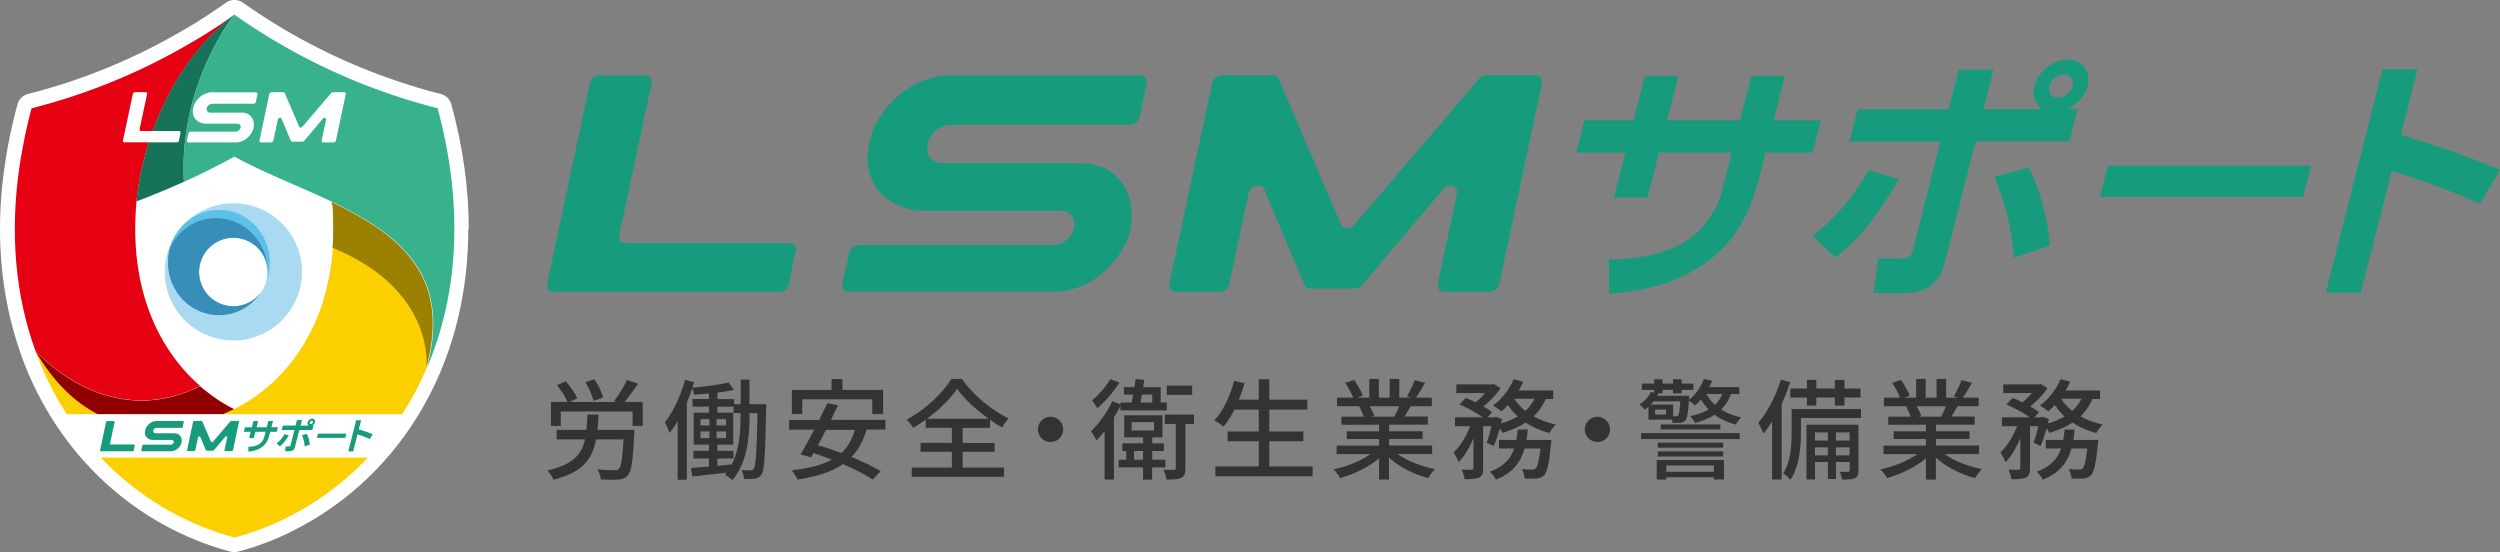 <?xml version="1.0" encoding="UTF-8"?><svg id="_レイヤー_1" xmlns="http://www.w3.org/2000/svg" viewBox="0 0 320 70.67"><rect x="0" y="0" width="320" height="70.67" fill="#808080" stroke="none"/><defs><style>.cls-1{fill:none;}.cls-2{fill:#fff;}.cls-3{fill:#fccf00;}.cls-4{fill:#9c8000;}.cls-5{fill:#900000;}.cls-6{fill:#333;}.cls-7{fill:#a9daf2;}.cls-8{fill:#e50012;}.cls-9{fill:#167259;}.cls-10{fill:#169c7d;}.cls-11{fill:#38b28c;}.cls-12{fill:#378fb9;}.cls-13{fill:#5cc0e7;}</style></defs><g><path class="cls-2" d="M60,29.29c0-5-.7-10.34-2.23-15.94-.18-.65-.69-1.16-1.34-1.32-.31-.08-.62-.16-.93-.24h0c-.09-.02-.19-.05-.3-.08-.21-.06-.42-.11-.63-.17-.11-.03-.23-.07-.35-.1h0c-.2-.06-.39-.11-.58-.17h0c-.12-.03-.23-.07-.36-.11-.19-.06-.39-.12-.58-.18-.12-.04-.23-.07-.34-.11h0c-.2-.06-.4-.13-.61-.19-.11-.03-.21-.07-.3-.1h0c-.24-.08-.47-.16-.71-.24h0c-.08-.03-.14-.05-.19-.06-.61-.21-1.23-.43-1.83-.65-6.31-2.33-12.23-5.47-17.63-9.29-.65-.46-1.51-.46-2.16,0-.14,.1-.38,.27-.7,.49-.97,.67-2.71,1.85-4.57,2.92h-.02c-6.19,3.66-12.93,6.47-20.06,8.28-.65,.17-1.17,.67-1.34,1.32-.08,.28-.15,.55-.22,.82h0c-.01,.06-.03,.11-.04,.17h0c-.07,.27-.13,.53-.2,.8-.01,.06-.02,.1-.03,.14h0c-.06,.25-.12,.5-.18,.75h0s-.01,.06-.02,.1h0c-.06,.27-.12,.54-.18,.8-.01,.06-.02,.11-.04,.17h0c-.06,.27-.11,.53-.16,.8h0s-.01,.06-.01,.06h0c-.05,.25-.1,.51-.15,.76,0,.03-.01,.08-.02,.13-.05,.26-.09,.53-.14,.79h0s-.02,.09-.02,.13c-.04,.27-.09,.53-.13,.8h0s0,.02,0,.02h0C.22,23.59,0,26.49,0,29.29c0,5.87,.97,11.28,2.71,16.14,0,0,0,0,0,0h0s0,0,0,.01h0s0,.02,0,.03c2.34,6.49,6.07,11.99,10.69,16.25,4.63,4.27,10.16,7.3,16.09,8.89,.32,.08,.65,.08,.97,0,.24-.06,.47-.13,.7-.19h0c.06-.02,.12-.03,.17-.05,.23-.07,.46-.14,.69-.21h.01s0,0,0,0c.23-.07,.45-.15,.68-.22h0c.06-.02,.11-.04,.17-.06,.23-.08,.45-.16,.68-.24h0s.01,0,.01,0h0c.23-.08,.45-.17,.67-.25,.05-.02,.11-.04,.15-.06h0c.22-.09,.45-.18,.68-.27l.04-.02h0c.21-.09,.42-.18,.63-.27h0s.08-.04,.13-.06h0c.21-.1,.43-.19,.65-.3h0s0,0,0,0h.03c.23-.12,.45-.22,.66-.33h.01s.07-.04,.11-.06h0c.45-.22,.89-.45,1.33-.69,.04-.02,.07-.04,.11-.06h0c.44-.24,.88-.49,1.31-.75,.04-.02,.07-.04,.1-.06h0c.44-.26,.87-.53,1.29-.81,.03-.02,.06-.04,.09-.06,6.26-4.13,11.46-10.17,14.71-17.74,0,0,0,0,0,0,2.35-5.46,3.67-11.7,3.67-18.57Z"/><g><path class="cls-7" d="M29.87,26.02c-4.85,0-8.78,3.93-8.78,8.78s3.93,8.78,8.78,8.78,8.78-3.93,8.78-8.78-3.93-8.78-8.78-8.78m0,13.18c-2.43,0-4.39-1.97-4.39-4.39s1.97-4.39,4.39-4.39,4.39,1.97,4.39,4.39-1.97,4.39-4.39,4.39"/><path class="cls-13" d="M34.54,33.6c0,.79-.13,1.54-.37,2.25-.05,.15-.1,.29-.16,.43,.13-.36,.21-.74,.24-1.13v-.07c0-.05,0-.1,0-.15,0-.03,0-.05,0-.08v-.08c-.02-2.41-1.98-4.35-4.39-4.35s-4.39,1.97-4.39,4.39,1.97,4.39,4.39,4.39c1.42,0,2.68-.67,3.49-1.72-1.18,1.73-3.13,2.85-5.33,2.85-3.6,0-6.52-3.01-6.52-6.73,0-.67,.09-1.32,.27-1.93,.19-.65,.47-1.26,.83-1.82v-.02c.25-.37,.52-.71,.83-1.02,1.18-1.2,2.8-1.95,4.59-1.95,3.6,0,6.52,3.01,6.52,6.73"/><path class="cls-12" d="M27.67,27.91c-2.58,0-4.81,1.53-5.89,3.77h0c-.18,.61-.27,1.26-.27,1.93,0,3.72,2.92,6.73,6.52,6.73,2.2,0,4.15-1.13,5.33-2.85-.8,1.05-2.07,1.72-3.49,1.72-2.43,0-4.39-1.97-4.39-4.39h0c0-2.43,1.97-4.39,4.39-4.39s4.37,1.94,4.39,4.35v-.03c0-3.77-2.95-6.82-6.59-6.82"/></g><g><path class="cls-1" d="M22.37,23.81s0,0,0,0c-.01,0-.03,.01-.04,.02,0,0,0,0,0,0-.01,0-.03,.01-.04,.02,0,0,0,0-.01,0-.01,0-.02,.01-.04,.02,0,0,0,0-.01,0-.01,0-.02,.01-.04,.02,0,0,0,0-.01,0-.01,0-.02,.01-.04,.02,0,0,0,0-.01,0-.01,0-.02,.01-.04,.02,0,0,0,0-.01,0-.01,0-.03,.01-.04,.02,0,0,0,0,0,0-.01,0-.03,.01-.04,.02,0,0,0,0,0,0-.01,0-.03,.01-.04,.02,0,0,0,0,0,0-.01,0-.03,.01-.04,.02,0,0,0,0,0,0-.02,0-.03,.01-.05,.02,0,0,0,0,0,0-.12,.05-.23,.1-.35,.15-.49,.21-.98,.41-1.47,.61-.19,.08-.38,.15-.57,.23-.65,.26-1.3,.51-1.96,.76,0,0,0,0,0,0h0c-.54,5.9,.19,11.89,3.04,17.18,1.34,2.49,3.1,4.7,5.2,6.51,.06,.05,.13,.11,.19,.16,.14,.12,.28,.23,.42,.34,.06,.05,.13,.1,.19,.15,.18,.14,.35,.27,.53,.4,.03,.02,.05,.04,.08,.06,.21,.15,.41,.29,.62,.44,.06,.04,.12,.08,.18,.12,.15,.1,.31,.2,.47,.3,.07,.04,.14,.09,.22,.13,.16,.1,.33,.19,.49,.29,.06,.03,.12,.07,.18,.1,.23,.13,.46,.25,.7,.37,0,0,0,0,0,0,0,0,0,0,0,0,3.98-2.02,7.27-5.21,9.52-9.39,.08-.15,.16-.29,.23-.44,.02-.04,.04-.08,.06-.12,.07-.13,.13-.26,.2-.4l.03-.05c.07-.15,.14-.29,.2-.44,.02-.04,.04-.09,.06-.13,.05-.12,.1-.24,.16-.35,.02-.04,.03-.07,.05-.11,.06-.14,.12-.28,.18-.43,.02-.05,.04-.1,.06-.16,.04-.1,.08-.21,.12-.31,.02-.05,.04-.1,.06-.15,.05-.14,.1-.27,.15-.41,.02-.06,.04-.12,.06-.18,.03-.09,.06-.18,.09-.28,.02-.06,.04-.13,.06-.19,.04-.13,.09-.27,.13-.4,.02-.07,.04-.14,.06-.21,.02-.08,.05-.17,.07-.25,.02-.07,.04-.14,.06-.22,.04-.13,.07-.26,.11-.39h0s0,0,0,0v-.05c.05-.12,.08-.25,.11-.37,.01-.05,.02-.1,.04-.15v-.02c.03-.11,.05-.21,.08-.32,.02-.07,.03-.14,.05-.22,.03-.13,.06-.27,.08-.4v-.06s.02-.05,.03-.08c.02-.08,.03-.16,.05-.24,.01-.07,.03-.14,.04-.21,0-.03,.01-.06,.02-.1,.02-.1,.03-.2,.05-.29h0c.16-.94,.27-1.87,.35-2.81h0c.01-.14,.02-.27,.03-.41,.03-.4,.05-.79,.06-1.19,0-.03,0-.05,0-.08v-.02c.01-.42,.02-.84,.01-1.26,0-.04,0-.08,0-.13,0-.4-.01-.8-.03-1.2,0-.04,0-.08,0-.13-.02-.43-.04-.86-.08-1.28,0,0,0,0,0-.01,0,0,0,0,0,0,0,0,0,0,0,0-.01-.17-.03-.34-.04-.5-.27-.13-.53-.25-.8-.38-3.97-1.85-8.19-3.47-11.73-5.42h0s0,0,0,0c-2.11,1.16-4.26,2.24-6.45,3.23,0,0,0,0,0,0-.39,.18-.79,.35-1.18,.53Z"/><path class="cls-3" d="M12.33,52.9c-.07-.04-.13-.07-.2-.11-.13-.07-.26-.15-.38-.22-.06-.03-.11-.07-.17-.1-.18-.11-.35-.22-.53-.34,0,0-.01,0-.02-.01-.18-.12-.37-.25-.55-.38-.05-.04-.1-.07-.15-.11-.13-.1-.26-.2-.39-.3-.06-.05-.13-.1-.19-.15-.12-.09-.23-.19-.35-.29-.07-.06-.13-.11-.2-.17-.11-.1-.23-.2-.34-.31-.06-.06-.13-.12-.19-.18-.12-.11-.24-.23-.36-.35-.05-.05-.11-.11-.16-.16-.17-.17-.34-.35-.51-.53,0,0,0,0-.01-.01-.17-.19-.34-.39-.51-.59-.05-.06-.1-.13-.15-.19-.12-.14-.23-.28-.35-.43-.06-.08-.12-.16-.19-.24-.11-.14-.21-.28-.31-.42-.06-.09-.13-.17-.19-.26-.1-.14-.21-.29-.31-.44-.06-.09-.12-.18-.18-.27-.11-.16-.22-.33-.32-.5-.05-.08-.1-.16-.15-.24-.16-.25-.31-.51-.47-.78h0s0,0,0,0h0s0,0,0,0h0c1.07,2.97,2.44,5.71,4.05,8.2h3.99c-.06-.03-.13-.07-.19-.1Z"/><path class="cls-3" d="M30,68.81c.22-.06,.44-.12,.66-.18,.05-.02,.11-.03,.16-.05,.22-.06,.44-.13,.66-.2h.01c.22-.07,.43-.14,.64-.21,.05-.02,.1-.04,.16-.05,.22-.07,.43-.15,.65-.23h.01c.21-.08,.42-.16,.64-.24,.05-.02,.1-.04,.15-.06,.22-.08,.43-.17,.65-.26h0c.21-.09,.42-.18,.63-.27,.04-.02,.09-.04,.13-.06,.21-.09,.43-.19,.64-.29h0c.21-.1,.42-.2,.63-.3,.04-.02,.08-.04,.12-.06,.43-.21,.85-.43,1.27-.65,.04-.02,.07-.04,.11-.06,.42-.23,.84-.47,1.25-.71,.03-.02,.06-.04,.09-.06,.41-.25,.82-.51,1.23-.77,.03-.02,.06-.04,.09-.06,2.34-1.55,4.53-3.38,6.51-5.47H12.9c4.75,5,10.68,8.51,17.1,10.23Z"/><path class="cls-3" d="M54.61,47.12s1.28-9.95-12-15.39c0-.03,0-.06,0-.09,0,.13-.02,.27-.03,.4h0c-.07,.95-.19,1.88-.35,2.81h0c-.02,.11-.03,.2-.05,.3,0,.03-.01,.06-.02,.1-.01,.07-.03,.14-.04,.21-.01,.08-.03,.16-.05,.24,0,.03-.01,.05-.02,.08v.06c-.04,.13-.07,.27-.1,.4-.02,.07-.03,.14-.05,.22-.02,.11-.05,.21-.07,.32v.02s-.03,.1-.04,.15c-.03,.12-.06,.25-.09,.37v.05s-.01,0-.01,0h0c-.03,.13-.07,.26-.11,.39-.02,.07-.04,.14-.06,.22-.02,.08-.05,.17-.07,.25-.02,.07-.04,.14-.06,.21-.04,.13-.08,.27-.13,.4-.02,.06-.04,.13-.06,.19-.03,.09-.06,.18-.09,.28-.02,.06-.04,.12-.06,.18-.05,.14-.1,.28-.15,.41-.02,.05-.04,.1-.06,.15-.04,.1-.08,.21-.12,.31-.02,.05-.04,.1-.06,.16-.06,.14-.12,.28-.18,.43-.02,.04-.03,.07-.05,.11-.05,.12-.1,.24-.16,.35-.02,.04-.04,.09-.06,.13-.07,.15-.13,.29-.2,.44l-.03,.05c-.06,.13-.13,.27-.2,.4-.02,.04-.04,.08-.06,.12-.08,.15-.15,.3-.23,.44-2.25,4.18-5.54,7.37-9.52,9.39,0,0,0,0,0,0-.45,.23-.92,.44-1.39,.64h22.89c1.19-1.83,2.24-3.79,3.14-5.88,0,0,0-.01,0-.02,0,0,0,.01,0,.02Z"/><path class="cls-8" d="M4.47,44.8s0,0,0,0h0s0,0,0,0c.05,.06,5.56,6.45,13.65,6.45,2.31,0,4.82-.52,7.48-1.85,.04,.03,.07,.06,.11,.09-2.1-1.81-3.86-4.02-5.2-6.51-2.84-5.29-3.58-11.28-3.04-17.18,0,0,.02-.3,.09-.84,.01-.12,.03-.25,.05-.39,.09-.64,.23-1.51,.45-2.54,.12-.57,.27-1.2,.45-1.87,.07-.27,.15-.54,.22-.82,.16-.56,.34-1.14,.54-1.74,.05-.15,.1-.3,.15-.45,.11-.31,.22-.61,.34-.93,.06-.16,.12-.31,.18-.47,.12-.32,.25-.64,.39-.96,.07-.16,.14-.32,.21-.49,.14-.32,.29-.65,.45-.98,.08-.16,.16-.33,.24-.49,.16-.33,.33-.66,.51-.99,.44-.83,.93-1.67,1.46-2.5,.21-.33,.44-.66,.67-.99,1.61-2.31,3.62-4.53,6.14-6.46-.54,.38-2.84,2.02-5.42,3.5-6.34,3.74-13.24,6.62-20.55,8.47-.07,.27-.14,.53-.21,.8-.01,.06-.03,.11-.04,.17-.07,.26-.13,.52-.19,.77-.01,.05-.02,.09-.03,.14-.06,.24-.12,.48-.17,.72,0,.03-.02,.07-.02,.1-.06,.26-.12,.52-.17,.77-.01,.05-.02,.11-.03,.16-.06,.26-.11,.52-.16,.78v.06c-.06,.25-.11,.5-.15,.74,0,.04-.02,.09-.02,.13-.05,.26-.09,.51-.14,.77,0,.04-.01,.09-.02,.13-.04,.26-.09,.52-.13,.78h0s0,0,0,0c-1.39,9-.53,17.06,1.94,23.93,0,0,0,0,0,0h0s0,0,0,0c0,0,0,0,0,0h0s0,0,0,0Z"/><path class="cls-11" d="M55.97,13.84c-.32-.08-.64-.16-.95-.25-.1-.03-.21-.06-.31-.08-.21-.06-.43-.12-.64-.18-.12-.03-.24-.07-.36-.1-.2-.06-.4-.11-.59-.17-.12-.04-.24-.07-.37-.11-.2-.06-.4-.12-.59-.18-.12-.04-.23-.07-.35-.11-.21-.07-.42-.13-.63-.2-.1-.03-.21-.07-.31-.1-.24-.08-.49-.16-.73-.24-.07-.02-.13-.04-.2-.07-.63-.21-1.26-.44-1.88-.67-6.46-2.39-12.53-5.6-18.06-9.51,0,0-7.17,8.88-6.45,21.41,2.19-1,4.34-2.07,6.45-3.23h0s0,0,0,0c3.55,1.95,7.76,3.57,11.73,5.42,.27,.12,.53,.25,.8,.38h0s0,0,0,0c.92,.44,1.81,.89,2.68,1.37,.75,.41,1.48,.83,2.18,1.28,.7,.45,1.37,.91,2.01,1.4,.32,.25,.63,.5,.93,.76,.34,.29,.66,.59,.97,.9,.29,.29,.57,.59,.84,.89,.21,.24,.41,.48,.6,.73,.12,.15,.23,.31,.34,.46,.33,.47,.63,.96,.9,1.47,.09,.18,.18,.35,.26,.54,.02,.04,.03,.07,.05,.11,.07,.15,.13,.29,.19,.44,.01,.03,.03,.07,.04,.1,.06,.15,.12,.31,.18,.47,0,.03,.02,.05,.03,.08,.06,.17,.11,.34,.17,.51,0,.02,0,.03,.01,.05,.05,.18,.1,.37,.15,.56,0,0,0,.01,0,.02,.54,2.2,.56,4.74-.09,7.72-.03,.15-.07,.29-.1,.44-.02,.07-.03,.14-.05,.21,0,0,0,0,0,0-.06,.24-.12,.47-.18,.71,0,0,0,.01,0,.02h0s0,0,0,0c3.88-9.02,4.87-20.34,1.36-33.28Z"/><path class="cls-5" d="M28.58,53c.47-.2,.94-.41,1.39-.64,0,0,0,0,0,0,0,0,0,0,0,0,0,0-.01,0-.02-.01,0,0,0,0-.01,0,0,0,0,0,0,0,0,0-.01,0-.02,0,0,0,0,0,0,0-.22-.11-.43-.23-.64-.34-.06-.03-.12-.07-.18-.1-.17-.09-.33-.19-.49-.29-.07-.04-.14-.09-.22-.13-.16-.1-.31-.2-.47-.3-.06-.04-.12-.08-.18-.12-.21-.14-.42-.29-.62-.44-.03-.02-.05-.04-.08-.06-.18-.13-.36-.27-.53-.4-.06-.05-.13-.1-.19-.15-.14-.11-.28-.23-.42-.34-.06-.05-.13-.11-.19-.16-.04-.03-.07-.06-.11-.09-2.66,1.33-5.17,1.85-7.48,1.85-8.09,0-13.6-6.39-13.65-6.45,.15,.27,.31,.53,.47,.78,.05,.08,.1,.16,.15,.24,.11,.17,.22,.34,.32,.5,.06,.09,.12,.18,.18,.27,.1,.15,.2,.3,.31,.44,.06,.09,.13,.18,.19,.26,.1,.14,.21,.28,.31,.42,.06,.08,.12,.16,.19,.24,.12,.15,.23,.29,.35,.43,.05,.06,.1,.13,.15,.19,.17,.2,.34,.4,.51,.59,0,0,0,0,.01,.01,.17,.18,.34,.36,.51,.53,.05,.06,.11,.11,.16,.16,.12,.12,.24,.24,.36,.35,.06,.06,.13,.12,.19,.18,.11,.1,.23,.21,.34,.31,.07,.06,.13,.12,.2,.17,.12,.1,.23,.19,.35,.29,.06,.05,.13,.1,.19,.15,.13,.1,.26,.2,.39,.3,.05,.04,.1,.08,.15,.11,.18,.13,.37,.26,.55,.38,0,0,.01,0,.02,.01,.18,.12,.35,.23,.53,.34,.06,.03,.11,.07,.17,.1,.13,.08,.25,.15,.38,.22,.07,.04,.13,.07,.2,.11,.07,.04,.13,.07,.2,.1H28.58Z"/><path class="cls-4" d="M42.57,26.23s0,.08,0,.12c0,0,0,0,0,0,0,0,0,0,0,0,0,0,0,0,0,0,0,0,0,0,0,0,0,.04,0,.09,0,.13,.01,.14,.02,.28,.03,.42,0,.05,0,.1,0,.15,0,.14,.02,.28,.02,.42,0,.05,0,.09,0,.14,0,.01,0,.02,0,.03,0,.04,0,.08,0,.13,0,.09,0,.18,.01,.27,0,.04,0,.08,0,.12,0,.15,0,.3,.01,.45,0,.03,0,.07,0,.1,0,.09,0,.17,0,.26,0,.04,0,.08,0,.13,0,.03,0,.06,0,.09,0,.03,0,.05,0,.08,0,.16,0,.33,0,.49v.06c0,.17,0,.34-.01,.51v.03s0,.06,0,.09c0,.15,0,.3-.02,.45v.03c0,.18-.02,.36-.03,.54v.02c0,.05,0,.1-.01,.15,0,.03,0,.06,0,.09,13.28,5.44,12,15.39,12,15.39,0,0,0-.01,0-.02,.07-.24,.13-.48,.18-.71,.02-.07,.03-.15,.05-.22,.02-.07,.03-.14,.05-.21,.7-3.08,.7-5.7,.15-7.95,0,0,0-.01,0-.02-.05-.19-.1-.37-.15-.56,0-.02,0-.03-.01-.05-.05-.17-.11-.34-.17-.51,0-.03-.02-.05-.03-.08-.06-.16-.12-.31-.18-.47-.01-.03-.03-.07-.04-.1-.06-.15-.13-.3-.19-.44-.02-.04-.03-.08-.05-.11-.08-.18-.17-.36-.26-.54-.27-.51-.57-1-.9-1.47-.11-.16-.22-.31-.34-.46-.19-.25-.39-.49-.6-.73-.27-.31-.55-.6-.84-.89-.31-.31-.63-.61-.97-.9-.3-.26-.61-.51-.93-.76-.64-.49-1.31-.96-2.01-1.4-.7-.45-1.43-.87-2.18-1.28-.87-.48-1.77-.93-2.68-1.37,0,.03,0,.06,0,.1,0,.1,.02,.19,.02,.29Z"/><path class="cls-9" d="M23.86,8.33c-.23,.33-.45,.66-.67,.99-.54,.83-1.02,1.67-1.46,2.5-.18,.33-.35,.66-.51,.99-.08,.17-.16,.33-.24,.49-.16,.33-.3,.66-.45,.98-.07,.16-.14,.32-.21,.49-.14,.32-.27,.64-.39,.96-.06,.16-.12,.32-.18,.47-.12,.31-.23,.62-.34,.93-.05,.15-.1,.3-.15,.45-.2,.6-.38,1.18-.54,1.74-.08,.28-.15,.55-.22,.82-.18,.67-.32,1.29-.45,1.87-.22,1.03-.36,1.9-.45,2.54-.02,.14-.04,.27-.05,.39-.07,.54-.09,.84-.09,.84,0,0,0,0,0,0,.66-.24,1.31-.5,1.96-.76,.19-.08,.38-.15,.57-.23,.49-.2,.98-.4,1.47-.61,.7-.3,1.39-.6,2.08-.91-.71-12.53,6.45-21.41,6.45-21.41-2.51,1.93-4.53,4.15-6.14,6.46Z"/></g><g><path class="cls-10" d="M22.36,55.46h-2.49c-.18-.01-.29-.15-.25-.35,.05-.24,.28-.34,.4-.34h3.21c.08,0,.16-.06,.17-.14l.12-.6c.02-.08-.03-.14-.11-.14h-3.42c-.6,0-1.27,.53-1.41,1.19-.2,.94,.58,1.23,.92,1.23h2.47c.26,0,.29,.22,.27,.3-.04,.18-.21,.31-.37,.31h-3.48c-.08,0-.16,.06-.17,.14l-.13,.55c-.02,.08,.03,.15,.11,.15h3.64c.86,0,1.32-.75,1.39-1.09,.14-.66-.22-1.2-.87-1.2Z"/><path class="cls-10" d="M17.24,57.07l-.12,.59c-.03,.06-.09,.1-.16,.1h-4.04c-.08,0-.13-.06-.11-.14l.76-3.58c.02-.08,.09-.14,.17-.14h.82c.08,0,.13,.06,.11,.14l-.58,2.71c-.02,.08,.03,.14,.11,.14h2.93c.1,0,.15,.1,.09,.19Z"/><path class="cls-10" d="M27.25,57.69h-.79s-.09-.03-.11-.07l-.72-1.71c-.05-.12-.25-.07-.28,.08l-.34,1.61c-.02,.08-.09,.14-.17,.14h-.78c-.08,0-.13-.06-.11-.14l.76-3.58c.02-.08,.09-.14,.17-.14h.91s.09,.02,.11,.07l1.11,2.6c.04,.09,.17,.09,.24,0l2.22-2.6s.09-.07,.13-.07h.88c.08,0,.13,.06,.11,.14l-.76,3.58c-.02,.08-.09,.14-.17,.14h-.81c-.08,0-.13-.06-.11-.14l.34-1.61c.03-.14-.15-.2-.25-.08l-1.44,1.7s-.09,.07-.14,.07Z"/><path class="cls-10" d="M35.57,54.69l-.15,.58h-.84l-.12,.49c-.04,.16-.09,.32-.16,.48-.06,.16-.15,.31-.25,.46-.1,.15-.22,.28-.36,.4-.14,.12-.29,.22-.44,.31-.16,.09-.32,.16-.48,.21-.16,.05-.33,.09-.49,.12-.16,.03-.33,.05-.49,.06v-.62c.21,0,.42-.02,.63-.05,.21-.03,.42-.11,.63-.21,.21-.11,.38-.26,.52-.45,.14-.19,.22-.39,.27-.6l.02-.07,.03-.14,.1-.39h-1.3l-.2,.8h-.6l.2-.8h-.88l.15-.58h.88l.2-.79h.6l-.2,.79h1.3l.2-.79h.6l-.2,.79h.84Z"/><path class="cls-10" d="M36.96,55.74c-.14,.25-.3,.49-.48,.73-.19,.25-.41,.48-.66,.67l-.4-.39c.11-.09,.22-.18,.32-.28,.14-.13,.26-.28,.37-.43,.11-.15,.21-.31,.31-.47l.54,.16Zm1.69-1.96l-.18,.7h1.04l-.05-.05s-.05-.06-.07-.09c-.04-.08-.05-.17-.02-.27,.03-.13,.11-.24,.22-.34,.12-.09,.24-.14,.37-.14s.23,.05,.3,.14c.07,.09,.09,.2,.06,.33-.03,.12-.1,.23-.21,.31l-.07,.05-.07,.05h.16l-.15,.58h-1.67l-.54,2.12v.05s-.04,.09-.06,.14c-.04,.11-.11,.2-.21,.28-.08,.05-.17,.09-.26,.1-.06,.01-.11,.02-.17,.02h-.58l.08-.62h.43s.02,0,.04,0l.05-.02,.06-.03s.03-.04,.04-.09l.49-1.95h-1.63l.15-.58h1.63l.18-.7h.63Zm.63,1.74c.13,.26,.23,.55,.29,.84,.04,.18,.07,.37,.08,.56l-.65,.22c-.02-.31-.07-.61-.15-.9-.06-.19-.12-.37-.19-.54l.61-.17Zm.62-1.66c-.06,0-.11,.02-.16,.06-.05,.04-.08,.09-.1,.15-.01,.06,0,.1,.02,.15,.03,.04,.07,.06,.13,.06s.11-.02,.16-.06c.05-.04,.08-.09,.1-.15,.01-.06,0-.1-.03-.15-.03-.04-.07-.06-.13-.06Z"/><polygon class="cls-10" points="44.33 55.5 44.19 56.05 40.56 56.05 40.7 55.5 44.33 55.5"/><path class="cls-10" d="M46.23,53.78l-.3,1.18c.61,.17,1.2,.38,1.77,.62l-.36,.61c-.51-.23-1.03-.42-1.58-.59l-.55,2.18h-.63l1.01-3.99h.63Z"/></g><g><path class="cls-2" d="M31.02,14.42h-4.14c-.3-.02-.48-.25-.41-.58,.09-.4,.47-.56,.67-.56h5.32c.13,0,.26-.11,.29-.24l.2-.99c.03-.13-.06-.24-.19-.24h-5.68c-.99,0-2.11,.89-2.35,1.98-.33,1.55,.96,2.04,1.53,2.04h4.1c.44,0,.47,.36,.44,.5-.06,.3-.34,.52-.61,.52h-5.77c-.13,0-.26,.1-.29,.23l-.21,.91c-.03,.13,.05,.24,.19,.24h6.03c1.43,0,2.19-1.24,2.31-1.81,.23-1.09-.37-2-1.45-2Z"/><path class="cls-2" d="M23.09,17.09l-.19,.97c-.05,.1-.16,.16-.26,.16h-6.71c-.13,0-.22-.11-.19-.24l1.26-5.95c.03-.13,.16-.24,.29-.24h1.35c.13,0,.22,.11,.19,.24l-.96,4.5c-.03,.13,.06,.24,.19,.24h4.86c.16,0,.24,.16,.16,.32Z"/><path class="cls-2" d="M38.71,18.13h-1.31c-.08,0-.15-.04-.18-.11l-1.19-2.83c-.08-.2-.42-.11-.47,.13l-.57,2.67c-.03,.13-.16,.24-.29,.24h-1.3c-.13,0-.22-.11-.19-.24l1.26-5.95c.03-.13,.16-.24,.29-.24h1.51c.08,0,.15,.04,.18,.11l1.85,4.32c.06,.15,.28,.15,.4,0l3.69-4.32c.06-.07,.14-.11,.22-.11h1.46c.13,0,.22,.11,.19,.24l-1.26,5.95c-.03,.13-.16,.24-.29,.24h-1.35c-.13,0-.22-.11-.19-.24l.57-2.67c.05-.24-.24-.33-.41-.13l-2.39,2.83c-.06,.07-.14,.11-.22,.11Z"/></g></g><g><path class="cls-10" d="M138.41,20.9h-17.87c-1.28-.08-2.08-1.08-1.78-2.5,.37-1.73,2.02-2.43,2.89-2.43h22.98c.57,0,1.13-.46,1.25-1.03l.88-4.28c.12-.56-.24-1.02-.81-1.02h-24.54c-4.26,0-9.13,3.83-10.13,8.54-1.43,6.71,4.16,8.79,6.6,8.79h17.7c1.89,0,2.04,1.54,1.92,2.14-.28,1.32-1.48,2.25-2.64,2.25h-24.92c-.56,0-1.12,.45-1.24,1.01l-.9,3.94c-.13,.57,.23,1.04,.81,1.04h26.06c6.19,0,9.47-5.37,9.99-7.83,1-4.72-1.59-8.62-6.25-8.62Z"/><path class="cls-10" d="M101.74,32.47l-.83,4.21c-.23,.41-.68,.69-1.11,.69h-28.96c-.57,0-.93-.46-.81-1.03l5.46-25.67c.12-.57,.68-1.03,1.25-1.03h5.85c.57,0,.93,.46,.81,1.03l-4.13,19.41c-.12,.57,.24,1.03,.81,1.03h21c.71,0,1.06,.7,.68,1.37Z"/><path class="cls-10" d="M173.41,36.94h-5.67c-.35,0-.64-.18-.77-.48l-5.15-12.22c-.37-.87-1.79-.48-2.01,.55l-2.45,11.54c-.12,.57-.68,1.03-1.25,1.03h-5.62c-.57,0-.93-.46-.81-1.03l5.46-25.67c.12-.57,.68-1.03,1.25-1.03h6.52c.35,0,.64,.18,.77,.47l7.97,18.63c.27,.63,1.19,.63,1.73,0l15.92-18.64c.25-.29,.62-.47,.97-.47h6.29c.57,0,.93,.46,.81,1.03l-5.46,25.68c-.12,.57-.68,1.03-1.25,1.03h-5.82c-.57,0-.93-.46-.81-1.03l2.45-11.53c.22-1.03-1.04-1.42-1.78-.55l-10.32,12.21c-.25,.3-.62,.48-.97,.48Z"/><path class="cls-10" d="M233.07,15.4l-1.05,4.14h-6.03l-.89,3.49c-.29,1.14-.67,2.28-1.13,3.41-.46,1.13-1.06,2.23-1.78,3.29-.72,1.06-1.58,2.02-2.57,2.88-.99,.86-2.05,1.6-3.17,2.21-1.13,.62-2.28,1.12-3.45,1.5-1.17,.38-2.35,.66-3.53,.86-1.18,.19-2.35,.34-3.52,.44v-4.42c1.48,0,2.98-.12,4.5-.37,1.52-.25,3.03-.75,4.53-1.52,1.5-.76,2.73-1.84,3.7-3.22,.97-1.38,1.61-2.82,1.91-4.32l.12-.47,.25-.99,.71-2.78h-9.32l-1.46,5.76h-4.3l1.46-5.76h-6.29l1.05-4.14h6.29l1.44-5.66h4.3l-1.44,5.66h9.32l1.44-5.66h4.32l-1.44,5.66h6.03Z"/><path class="cls-10" d="M243.04,22.94c-1.03,1.79-2.16,3.53-3.41,5.21-1.34,1.82-2.91,3.43-4.73,4.82l-2.88-2.81c.8-.63,1.57-1.28,2.31-1.98,.98-.96,1.86-1.98,2.66-3.06,.8-1.08,1.53-2.19,2.2-3.33l3.85,1.15Zm12.13-14.02l-1.28,5.05h7.46l-.33-.34c-.18-.19-.33-.4-.47-.63-.29-.56-.34-1.21-.15-1.96,.24-.94,.77-1.74,1.61-2.41,.83-.67,1.72-1,2.66-1s1.64,.34,2.14,1c.5,.67,.63,1.47,.4,2.39-.22,.87-.71,1.62-1.47,2.23l-.48,.37-.49,.34h1.15l-1.05,4.14h-12l-3.86,15.19-.1,.39c-.1,.34-.21,.67-.33,.99-.3,.79-.81,1.45-1.54,1.99-.58,.38-1.19,.62-1.84,.73-.4,.07-.8,.12-1.2,.13h-4.19l.6-4.46h2.68l.37,.02s.11,0,.31-.02l.35-.11,.41-.24c.11-.09,.21-.3,.3-.63l3.55-13.96h-11.66l1.05-4.14h11.66l1.28-5.05h4.48Zm4.52,12.5c.92,1.9,1.62,3.91,2.11,6.03,.27,1.31,.47,2.63,.61,3.98l-4.65,1.57c-.15-2.23-.51-4.38-1.1-6.45-.39-1.34-.85-2.64-1.37-3.9l4.4-1.23Zm4.48-11.89c-.41,0-.8,.15-1.16,.44-.37,.3-.6,.65-.7,1.04-.1,.4-.04,.75,.17,1.04,.22,.3,.53,.44,.94,.44s.78-.15,1.16-.44c.37-.3,.61-.64,.71-1.04,.1-.4,.04-.75-.18-1.04-.22-.3-.53-.44-.93-.44Z"/><polygon class="cls-10" points="295.82 21.21 294.81 25.19 268.8 25.19 269.81 21.21 295.82 21.21"/><path class="cls-10" d="M309.44,8.87l-2.14,8.42c4.36,1.25,8.59,2.73,12.7,4.45l-2.56,4.35c-3.63-1.63-7.4-3.03-11.3-4.22l-3.96,15.59h-4.48l7.26-28.6h4.48Z"/></g><g><path class="cls-6" d="M81.21,55.02s0,.38-.03,.56c-.17,3.43-.36,4.79-.83,5.28-.31,.36-.66,.48-1.18,.52-.48,.04-1.36,.04-2.26,0-.03-.39-.2-.92-.45-1.29,.91,.08,1.81,.1,2.16,.1,.27,0,.43-.03,.6-.17,.28-.27,.46-1.32,.6-3.78h-3.52c-.48,2.54-1.74,4.23-5.45,5.16-.14-.35-.48-.88-.77-1.18,3.22-.73,4.36-2,4.8-3.98h-3.63v-1.22h3.81c.07-.6,.1-1.25,.13-1.96h1.42c-.03,.7-.07,1.35-.13,1.96h4.71Zm1.06-3.57v3.07h-1.3v-1.85h-9.19v1.85h-1.26v-3.07h2.12c-.25-.63-.8-1.5-1.36-2.14l1.12-.52c.59,.66,1.23,1.55,1.48,2.19l-.98,.48h6.01l-.31-.13c.57-.71,1.27-1.85,1.65-2.68l1.43,.45c-.55,.83-1.19,1.69-1.74,2.35h2.33Zm-6.29-.13c-.15-.64-.6-1.64-1.04-2.4l1.15-.38c.48,.73,.95,1.68,1.11,2.34l-1.22,.43Z"/><path class="cls-6" d="M98.08,51.73s-.01,.42-.01,.56c-.13,5.9-.21,7.86-.59,8.43-.25,.37-.49,.48-.87,.55-.35,.04-.85,.06-1.37,.03-.03-.32-.14-.81-.32-1.13,.5,.03,.92,.04,1.15,.04,.18,0,.29-.04,.41-.22,.27-.38,.38-2.12,.48-7.12h-1.02v.34c0,2.68-.27,5.98-2.2,8.25-.21-.21-.64-.53-.94-.69,.07-.08,.15-.18,.22-.27-1.6,.18-3.18,.36-4.4,.49l-.18-1.09c.64-.04,1.43-.11,2.3-.18v-1.04h-1.98v-.97h1.98v-.8h-1.95v-4.09h1.95v-.77h-2.1v-.98h2.1v-.7c-.64,.07-1.29,.11-1.89,.15-.04-.25-.14-.57-.24-.81-.21,.6-.43,1.22-.69,1.81v9.89h-1.18v-7.52c-.32,.57-.67,1.09-1.04,1.54-.08-.32-.42-1.05-.6-1.37,1.06-1.34,2.03-3.39,2.59-5.45l1.16,.31c-.07,.22-.14,.46-.22,.7,1.6-.15,3.49-.38,4.64-.66l.67,.94c-.62,.14-1.33,.27-2.1,.35v.83h2.13v.66h.84v-3.14h1.12v3.14h2.16Zm-8.42,2.73h1.15v-.81h-1.15v.81Zm0,1.62h1.15v-.85h-1.15v.85Zm3.28-1.62v-.81h-1.22v.81h1.22Zm0,1.62v-.85h-1.22v.85h1.22Zm1.86-3.22h-.9v-.81h-2.07v.77h2.02v4.09h-2.02v.8h2.05v.97h-2.05v.94c.6-.06,1.22-.11,1.83-.17,1.01-1.96,1.13-4.33,1.13-6.23v-.35Z"/><path class="cls-6" d="M110.91,55.02c-.43,1.46-1.06,2.59-1.92,3.47,1.46,.6,2.8,1.25,3.74,1.83l-1.02,1.06c-.91-.62-2.3-1.32-3.81-1.98-1.48,1.04-3.42,1.61-5.81,1.99-.11-.31-.5-.9-.76-1.19,2.12-.24,3.82-.64,5.14-1.37-.78-.31-1.58-.59-2.34-.84l-.31,.55-1.36-.37c.52-.84,1.15-1.99,1.76-3.17h-3.21v-1.25h3.85c.38-.76,.74-1.5,1.05-2.16l1.36,.29c-.28,.59-.59,1.22-.91,1.86h6.98v1.25h-2.44Zm-8.22-2.02h-1.33v-3.09h5.08v-1.39h1.39v1.39h5.21v3.09h-1.39v-1.89h-8.96v1.89Zm3.04,2.02c-.35,.69-.7,1.34-1.04,1.96,.95,.28,1.98,.62,3,1.01,.81-.76,1.39-1.72,1.74-2.97h-3.7Z"/><path class="cls-6" d="M123.21,59.85h5.31v1.18h-11.82v-1.18h5.14v-2.03h-4.01v-1.13h4.01v-1.93h-3.35v-1.04c-.52,.38-1.06,.73-1.61,1.04-.17-.31-.53-.77-.83-1.05,2.4-1.27,4.68-3.45,5.73-5.21h1.33c1.47,2.09,3.82,4.02,6,5.06-.31,.32-.62,.77-.85,1.15-.5-.28-1.02-.62-1.54-.98v1.04h-3.5v1.93h4.08v1.13h-4.08v2.03Zm3.33-6.25c-1.6-1.15-3.14-2.56-4.03-3.82-.84,1.23-2.26,2.65-3.87,3.82h7.9Z"/><path class="cls-6" d="M136.09,54.96c0,.9-.73,1.62-1.62,1.62s-1.62-.73-1.62-1.62,.73-1.62,1.62-1.62,1.62,.73,1.62,1.62Z"/><path class="cls-6" d="M143.42,51.94c-.25,.5-.53,1.01-.84,1.51v7.93h-1.19v-6.21c-.34,.45-.69,.86-1.02,1.21-.14-.28-.52-.9-.73-1.18,1.01-.95,2.07-2.41,2.73-3.84l1.05,.38v-.22h1.43c.06-.32,.13-.66,.2-1.02h-1.2v-.94h1.36c.06-.36,.1-.71,.14-1.04l1.12,.1c-.04,.29-.1,.62-.14,.94h2.24v1.96h.78v1.01h-5.93v-.59Zm-.14-2.98c-.71,1.18-1.82,2.45-2.83,3.28-.15-.27-.48-.76-.67-.99,.85-.7,1.83-1.81,2.33-2.72l1.18,.43Zm4.19,10.87v1.56h-1.16v-1.56h-3.12v-.98h.97v-1.12h-.5v-.98h2.66v-.76h-2.42v-2.84h4.89v2.84h-1.3v.76h1.48v.98h-1.48v1.12h1.68v.98h-1.68Zm-2.62-4.72h2.87v-1.08h-2.87v1.08Zm1.46,3.74v-1.12h-1.15v1.12h1.15Zm-.15-8.35c-.06,.36-.11,.7-.18,1.02h1.51v-1.02h-1.33Zm6.68,3.77h-1.11v5.67c0,.63-.11,1.01-.52,1.22-.41,.2-1.04,.22-1.91,.22-.04-.35-.2-.87-.36-1.25,.62,.01,1.18,.01,1.34,.01,.17-.01,.22-.06,.22-.22v-5.66h-1.4v-1.19h3.73v1.19Zm-.24-3.73h-3.25v-1.18h3.25v1.18Z"/><path class="cls-6" d="M168.01,59.7v1.26h-12.44v-1.26h5.55v-3.22h-3.99v-1.25h3.99v-2.8h-3.11c-.43,.84-.9,1.58-1.39,2.17-.27-.22-.84-.6-1.19-.78,1.13-1.19,2.02-3.11,2.54-5.07l1.34,.31c-.21,.71-.46,1.43-.73,2.1h2.54v-2.61h1.35v2.61h4.87v1.27h-4.87v2.8h4.36v1.25h-4.36v3.22h5.55Z"/><path class="cls-6" d="M178.92,58.14c1.23,.87,3.04,1.58,4.75,1.9-.29,.28-.67,.81-.87,1.16-1.82-.49-3.7-1.43-5.01-2.63v2.82h-1.27v-2.72c-1.33,1.12-3.22,2.03-4.97,2.52-.2-.34-.56-.83-.85-1.11,1.67-.35,3.49-1.08,4.72-1.95h-4.33v-1.09h5.43v-.85h-4.13v-.98h4.13v-.84h-4.82v-1.04h2.87c-.13-.39-.36-.9-.59-1.28l.34-.06h-3.18v-1.09h2.07c-.21-.55-.63-1.32-1.02-1.89l1.13-.38c.43,.6,.92,1.46,1.12,2l-.71,.27h1.54v-2.4h1.22v2.4h1.39v-2.4h1.23v2.4h1.51l-.53-.17c.34-.56,.77-1.44,.98-2.07l1.34,.34c-.38,.69-.8,1.39-1.16,1.9h2.02v1.09h-2.7c-.27,.48-.55,.94-.78,1.33h2.97v1.04h-4.96v.84h4.3v.98h-4.3v.85h5.52v1.09h-4.38Zm-3.6-6.14c.25,.41,.5,.91,.6,1.25l-.41,.08h2.96c.21-.38,.43-.88,.62-1.33h-3.77Z"/><path class="cls-6" d="M197.86,51.05c-.38,.88-.91,1.62-1.55,2.24,.83,.48,1.79,.83,2.83,1.05-.27,.25-.64,.76-.81,1.09-1.12-.29-2.14-.74-3.04-1.34-.85,.56-1.86,.98-2.96,1.32-.07-.15-.21-.36-.36-.57-.24,.83-.5,1.65-.77,2.26l-.9-.45c.22-.55,.43-1.33,.62-2.1h-1.08v5.38c0,.63-.1,.98-.52,1.2-.41,.18-.98,.21-1.85,.21-.04-.35-.21-.88-.38-1.23,.56,.03,1.12,.03,1.29,.01s.22-.04,.22-.21v-3.79c-.52,1.2-1.18,2.34-1.89,3.04-.13-.38-.43-.91-.66-1.25,.84-.74,1.64-2.07,2.14-3.36h-1.95v-1.13h3.57c-.77-.56-1.99-1.22-3-1.65l.81-.84c.39,.15,.84,.35,1.26,.56,.43-.34,.85-.76,1.21-1.18h-3.68v-1.11h4.61l.21-.04,.84,.52c-.52,.83-1.36,1.69-2.19,2.34,.45,.25,.83,.52,1.12,.74l-.6,.66h.87l.2-.07,.79,.28c-.04,.18-.08,.37-.13,.56,.8-.22,1.51-.52,2.14-.88-.48-.45-.9-.94-1.25-1.47-.28,.31-.56,.57-.84,.81-.25-.21-.76-.57-1.08-.74,1.11-.8,2.1-2.06,2.66-3.38l1.22,.34c-.17,.38-.36,.74-.58,1.11h4.41v1.09h-.97Zm.71,5.25s-.01,.34-.04,.52c-.24,2.51-.49,3.59-.88,4.01-.28,.28-.56,.36-.94,.42-.35,.03-.92,.03-1.55,0-.03-.36-.17-.87-.35-1.21,.55,.06,1.06,.07,1.3,.07,.21,0,.32-.03,.45-.15,.24-.21,.43-.92,.62-2.56h-2.03c-.48,1.72-1.46,3.12-3.67,3.99-.15-.31-.5-.78-.77-1.01,1.82-.66,2.68-1.71,3.11-2.98h-1.96v-1.09h2.24c.07-.43,.13-.87,.17-1.33h1.29c-.04,.46-.1,.9-.17,1.33h3.19Zm-4.74-5.25c.36,.57,.84,1.08,1.42,1.54,.49-.44,.88-.95,1.18-1.54h-2.59Z"/><path class="cls-6" d="M206.09,54.96c0,.9-.73,1.62-1.62,1.62s-1.62-.73-1.62-1.62,.73-1.62,1.62-1.62,1.62,.73,1.62,1.62Z"/><path class="cls-6" d="M221.56,50.44c-.28,.8-.7,1.44-1.26,1.99,.73,.45,1.6,.8,2.58,1-.25,.22-.55,.63-.69,.92-1.05-.27-1.96-.7-2.73-1.26-.71,.46-1.55,.8-2.49,1.06-.1-.22-.41-.66-.62-.87,.9-.2,1.69-.48,2.35-.87-.38-.38-.7-.81-.97-1.27-.24,.28-.5,.53-.77,.76-.17-.18-.53-.46-.78-.62-.1,1.58-.21,2.24-.45,2.52-.18,.21-.41,.29-.67,.31-.22,.03-.59,.03-.97,.01-.01-.13-.04-.27-.08-.41h-3.01v-1.64c-.14,.13-.31,.25-.48,.38-.14-.21-.46-.53-.69-.67,.73-.45,1.23-1.04,1.47-1.6l.43,.07v-.35h-1.58v-.8h1.58v-.55h1.08v.55h1.33v-.55h1.11v.55h1.5v.8h-1.5v.45h-1.11v-.45h-1.33v.45h-.53c-.06,.1-.11,.21-.15,.31h4.08s0,.25-.01,.39v.12c.84-.66,1.53-1.64,1.89-2.67l1.05,.24c-.1,.28-.21,.55-.35,.81h3.84v.88h-1.06Zm-11.5,5h12.62v.76h-12.62v-.76Zm4.1-2.16c.15,.01,.28,.01,.36,.01,.11,.01,.2-.01,.28-.11,.11-.14,.2-.63,.28-1.81h-3.42c-.11,.14-.24,.28-.36,.41h2.86v1.5Zm-.9-.84h-1.4v.62h1.4v-.62Zm-1.2,6.44h8.61v2.49h-1.29v-.28h-6.09v.29h-1.23v-2.51Zm8.5-1.58h-8.36v-.64h8.36v.64Zm-8.36,.48h8.36v.66h-8.36v-.66Zm8-3.45v.64h-7.62v-.64h7.62Zm-6.91,5.25v.81h6.09v-.81h-6.09Zm5.14-9.15c.27,.52,.63,.98,1.08,1.39,.41-.39,.73-.84,.94-1.39h-2.02Z"/><path class="cls-6" d="M229.15,48.92c-.31,.92-.67,1.86-1.09,2.76v9.69h-1.23v-7.42c-.36,.57-.73,1.09-1.12,1.54-.11-.32-.45-1.05-.64-1.37,1.16-1.36,2.24-3.43,2.89-5.53l1.2,.34Zm9.06,4.58h-7.69v1.88c0,1.76-.2,4.34-1.33,6.02-.2-.22-.69-.66-.95-.81,.99-1.51,1.09-3.66,1.09-5.22v-3.01h8.88v1.15Zm-6.92-2.62h-2.13v-1.15h2.13v-1.11h1.2v1.11h2.37v-1.11h1.23v1.11h2.06v1.15h-2.06v1.04h-1.23v-1.04h-2.37v1.04h-1.2v-1.04Zm6.58,9.33c0,.52-.08,.81-.43,.99-.36,.17-.88,.18-1.65,.18-.04-.29-.17-.73-.31-.99,.5,.01,.94,.01,1.08,0,.15-.01,.2-.06,.2-.2v-1.05h-1.75v2.17h-1.04v-2.17h-1.65v2.23h-1.09v-7h6.65v5.84Zm-5.56-4.86v1.04h1.65v-1.04h-1.65Zm1.65,2.93v-1.02h-1.65v1.02h1.65Zm1.04-2.93v1.04h1.75v-1.04h-1.75Zm1.75,2.93v-1.02h-1.75v1.02h1.75Z"/><path class="cls-6" d="M248.92,58.14c1.23,.87,3.04,1.58,4.75,1.9-.29,.28-.67,.81-.87,1.16-1.82-.49-3.7-1.43-5.01-2.63v2.82h-1.27v-2.72c-1.33,1.12-3.22,2.03-4.97,2.52-.2-.34-.56-.83-.85-1.11,1.67-.35,3.49-1.08,4.72-1.95h-4.33v-1.09h5.43v-.85h-4.13v-.98h4.13v-.84h-4.82v-1.04h2.87c-.13-.39-.36-.9-.59-1.28l.34-.06h-3.18v-1.09h2.07c-.21-.55-.63-1.32-1.02-1.89l1.13-.38c.43,.6,.92,1.46,1.12,2l-.71,.27h1.54v-2.4h1.22v2.4h1.39v-2.4h1.23v2.4h1.51l-.53-.17c.34-.56,.77-1.44,.98-2.07l1.34,.34c-.38,.69-.8,1.39-1.16,1.9h2.02v1.09h-2.7c-.27,.48-.55,.94-.78,1.33h2.97v1.04h-4.96v.84h4.3v.98h-4.3v.85h5.52v1.09h-4.38Zm-3.6-6.14c.25,.41,.5,.91,.6,1.25l-.41,.08h2.96c.21-.38,.43-.88,.62-1.33h-3.77Z"/><path class="cls-6" d="M267.86,51.05c-.38,.88-.91,1.62-1.55,2.24,.83,.48,1.79,.83,2.83,1.05-.27,.25-.64,.76-.81,1.09-1.12-.29-2.14-.74-3.04-1.34-.85,.56-1.86,.98-2.96,1.32-.07-.15-.21-.36-.36-.57-.24,.83-.5,1.65-.77,2.26l-.9-.45c.22-.55,.43-1.33,.62-2.1h-1.08v5.38c0,.63-.1,.98-.52,1.2-.41,.18-.98,.21-1.85,.21-.04-.35-.21-.88-.38-1.23,.56,.03,1.12,.03,1.29,.01s.22-.04,.22-.21v-3.79c-.52,1.2-1.18,2.34-1.89,3.04-.13-.38-.43-.91-.66-1.25,.84-.74,1.64-2.07,2.14-3.36h-1.95v-1.13h3.57c-.77-.56-1.99-1.22-3-1.65l.81-.84c.39,.15,.84,.35,1.26,.56,.43-.34,.85-.76,1.21-1.18h-3.68v-1.11h4.61l.21-.04,.84,.52c-.52,.83-1.36,1.69-2.19,2.34,.45,.25,.83,.52,1.12,.74l-.6,.66h.87l.2-.07,.79,.28c-.04,.18-.08,.37-.13,.56,.8-.22,1.51-.52,2.14-.88-.48-.45-.9-.94-1.25-1.47-.28,.31-.56,.57-.84,.81-.25-.21-.76-.57-1.08-.74,1.11-.8,2.1-2.06,2.66-3.38l1.22,.34c-.17,.38-.36,.74-.58,1.11h4.41v1.09h-.97Zm.71,5.25s-.01,.34-.04,.52c-.24,2.51-.49,3.59-.88,4.01-.28,.28-.56,.36-.94,.42-.35,.03-.92,.03-1.55,0-.03-.36-.17-.87-.35-1.21,.55,.06,1.06,.07,1.3,.07,.21,0,.32-.03,.45-.15,.24-.21,.43-.92,.62-2.56h-2.03c-.48,1.72-1.46,3.12-3.67,3.99-.15-.31-.5-.78-.77-1.01,1.82-.66,2.68-1.71,3.11-2.98h-1.96v-1.09h2.24c.07-.43,.13-.87,.17-1.33h1.29c-.04,.46-.1,.9-.17,1.33h3.19Zm-4.74-5.25c.36,.57,.84,1.08,1.42,1.54,.49-.44,.88-.95,1.18-1.54h-2.59Z"/></g></svg>
